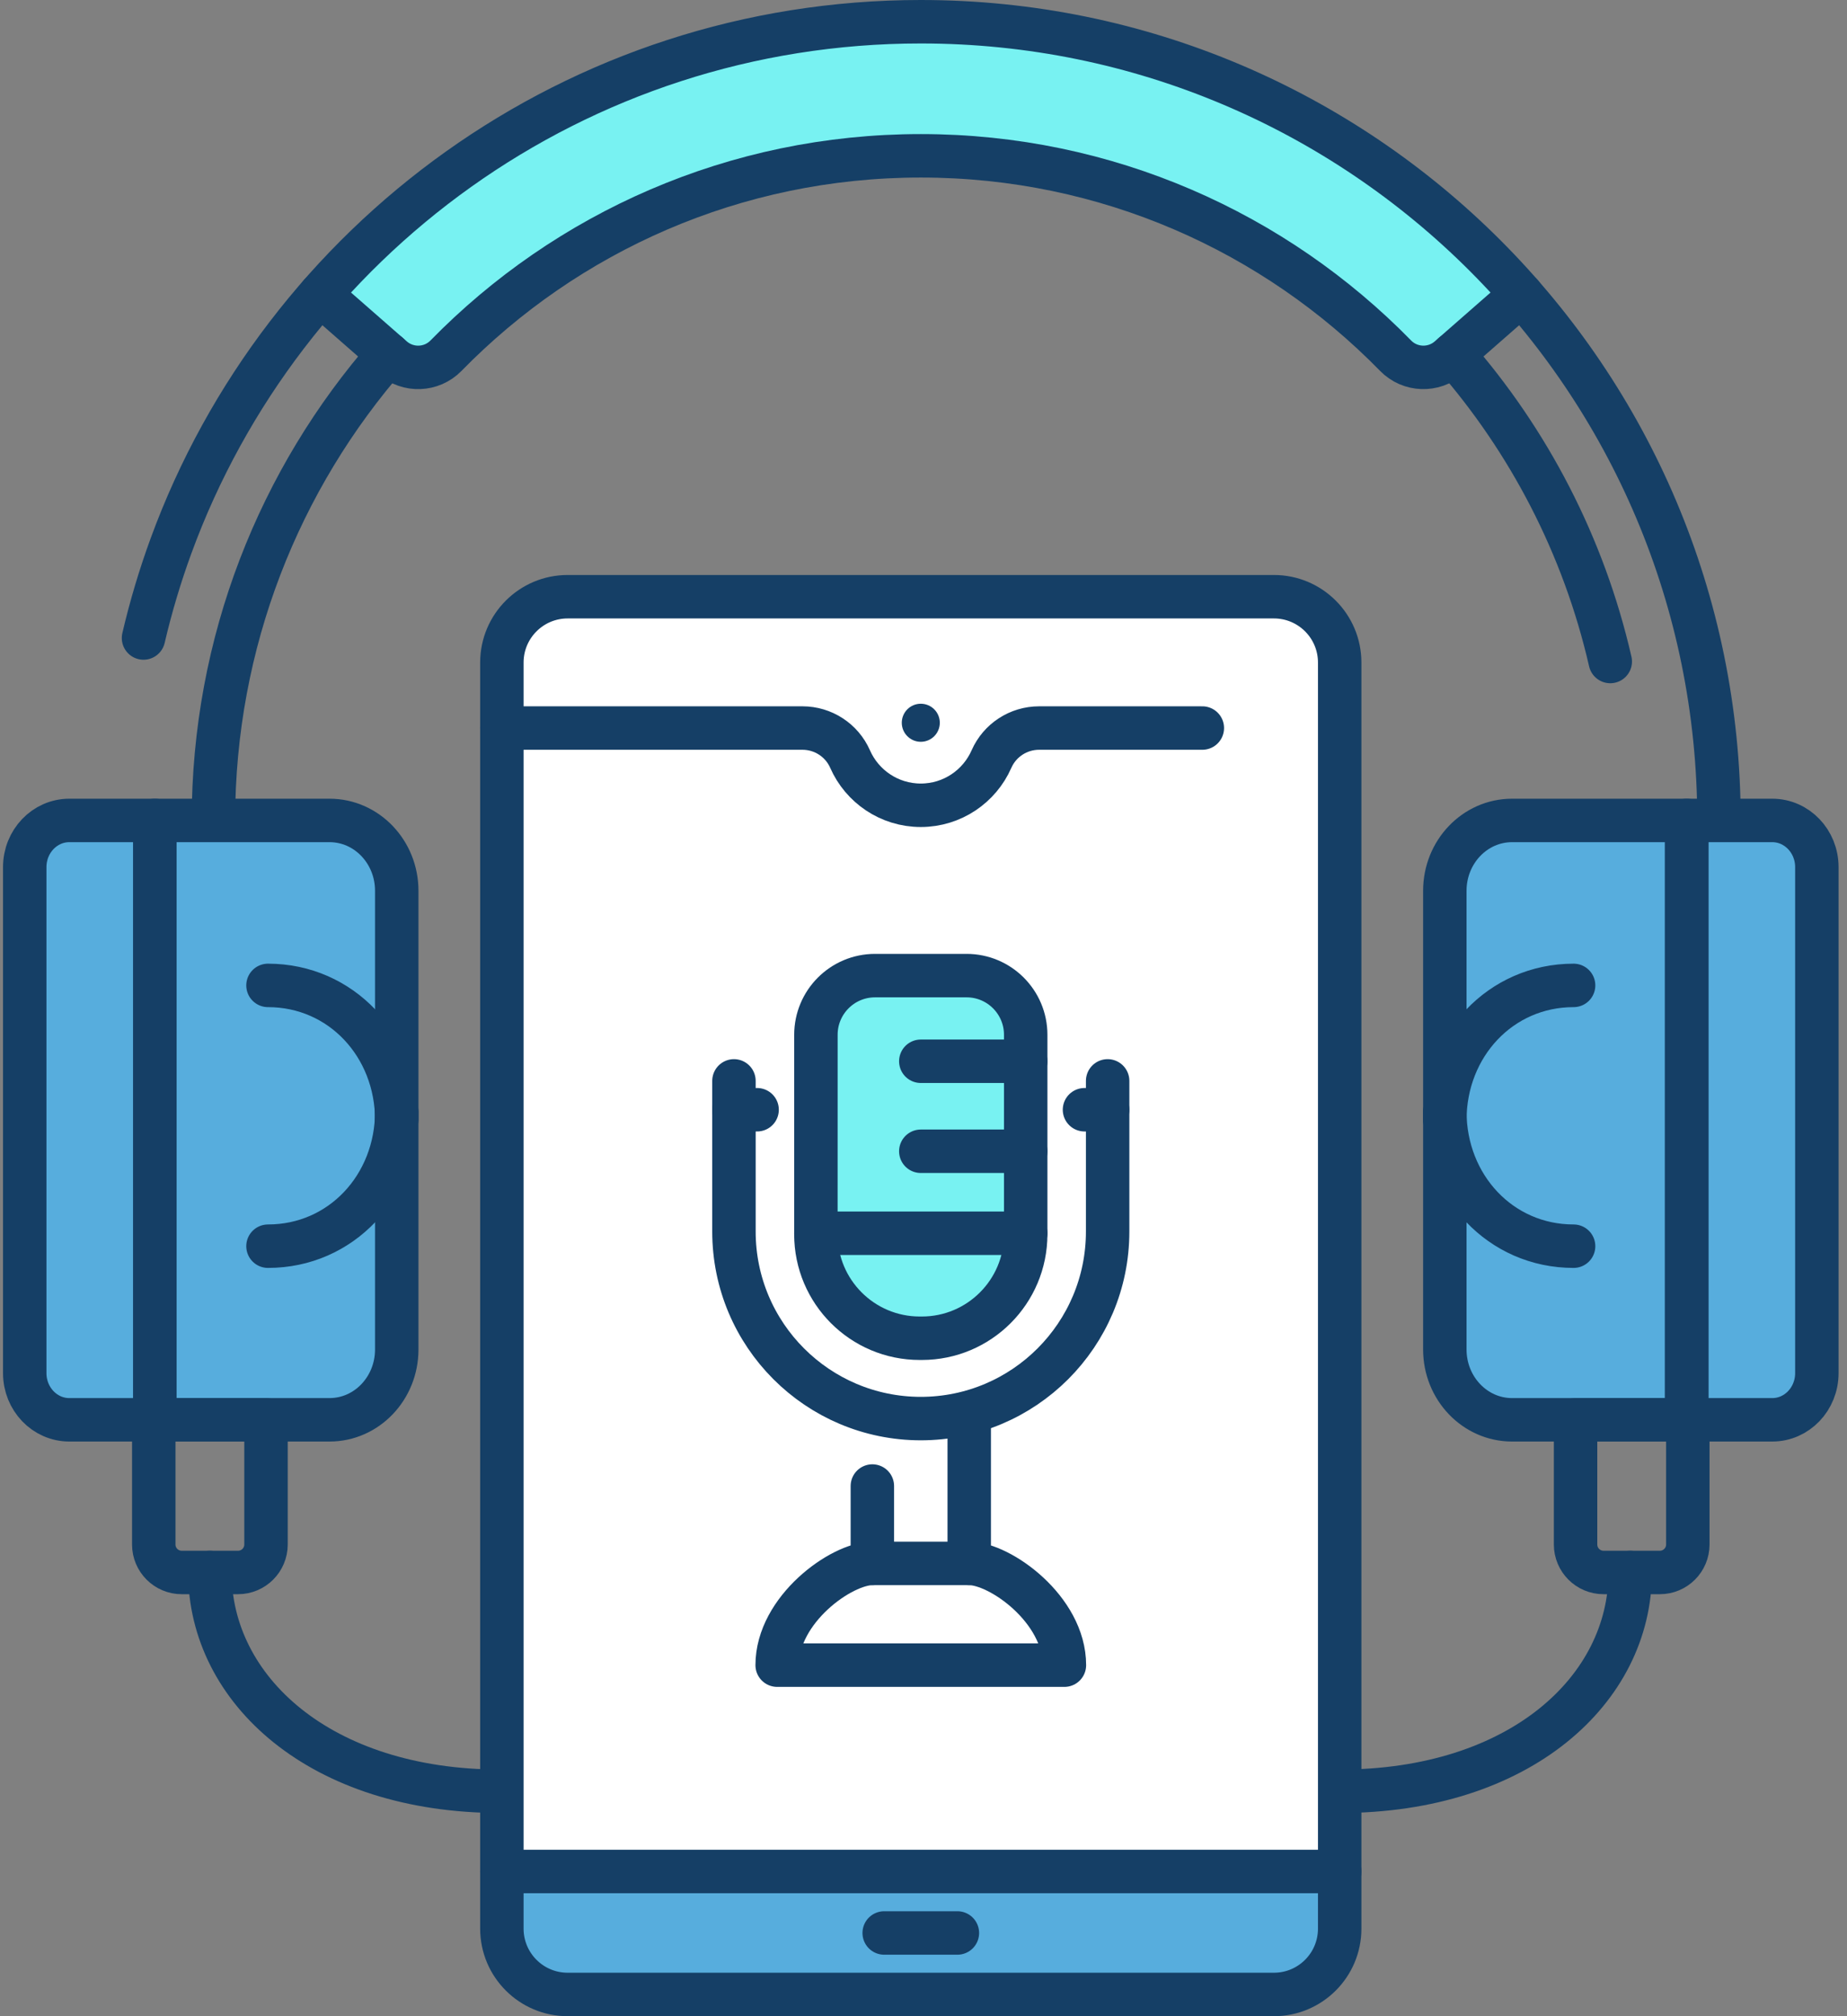 <svg width="165" height="180" viewBox="0 0 165 180" fill="none" xmlns="http://www.w3.org/2000/svg">
<rect x="0" y="0" width="165" height="180" fill="#808080" stroke="none"/>
<g clip-path="url(#clip0_493_1225)">
<path d="M124.961 33.638C114.437 22.015 99.038 14.637 81.742 14.637C64.25 14.637 48.698 22.184 38.166 34.036C33.727 33.027 30.547 29.295 28.305 26.018C41.209 11.278 60.362 1.94 81.742 1.94C103.776 1.94 123.445 11.858 136.346 27.385C136.024 27.63 135.702 27.877 135.38 28.124C132.33 30.469 129.249 32.836 125.212 33.638C125.129 33.638 125.045 33.638 124.961 33.638Z" fill="#78F2F2"/>
<path d="M153.563 73.246C153.563 33.865 121.638 1.94 82.257 1.94C51.486 1.94 25.267 21.431 15.274 48.741C14.298 51.41 13.476 54.153 12.82 56.959" stroke="#153F66" stroke-width="3.88" stroke-linecap="round" stroke-linejoin="round"/>
<path d="M34.706 31.624C24.968 42.742 19.065 57.304 19.065 73.245" stroke="#153F66" stroke-width="3.88" stroke-linecap="round" stroke-linejoin="round"/>
<path d="M143.852 59.057C141.479 48.714 136.568 39.34 129.809 31.625" stroke="#153F66" stroke-width="3.88" stroke-linecap="round" stroke-linejoin="round"/>
<rect x="129.973" y="73.272" width="33.241" height="53.521" rx="5.202" fill="#57ADDD"/>
<path d="M135.914 26.281L129.452 31.936C128.064 33.151 125.966 33.075 124.675 31.756C113.903 20.744 98.878 13.91 82.257 13.91C65.637 13.91 50.612 20.745 39.84 31.757C38.549 33.076 36.451 33.152 35.062 31.937L28.601 26.282" stroke="#153F66" stroke-width="3.88" stroke-linecap="round" stroke-linejoin="round"/>
<path d="M135.076 126.756H150.68V73.246H135.076C131.76 73.246 129.072 76.058 129.072 79.527V120.475C129.072 123.945 131.761 126.756 135.076 126.756Z" stroke="#153F66" stroke-width="3.88" stroke-linecap="round" stroke-linejoin="round"/>
<path d="M150.68 126.756H158.325C160.524 126.756 162.307 124.892 162.307 122.59V77.412C162.307 75.112 160.524 73.246 158.325 73.246H150.68V126.756Z" stroke="#153F66" stroke-width="3.88" stroke-linecap="round" stroke-linejoin="round"/>
<path d="M129.072 100.001C129.072 93.324 134.043 87.974 140.576 87.974" stroke="#153F66" stroke-width="3.88" stroke-linecap="round" stroke-linejoin="round"/>
<rect x="2.21" y="73.272" width="33.241" height="53.521" rx="5.202" fill="#57ADDD"/>
<path d="M129.072 99.23C129.072 105.907 134.043 111.256 140.576 111.256" stroke="#153F66" stroke-width="3.88" stroke-linecap="round" stroke-linejoin="round"/>
<path d="M29.44 126.756H13.836V73.246H29.44C32.756 73.246 35.443 76.058 35.443 79.527V120.475C35.443 123.945 32.755 126.756 29.44 126.756Z" stroke="#153F66" stroke-width="3.88" stroke-linecap="round" stroke-linejoin="round"/>
<path d="M13.836 126.756H6.192C3.993 126.756 2.21 124.892 2.21 122.59V77.412C2.21 75.112 3.993 73.246 6.192 73.246H13.836V126.756Z" stroke="#153F66" stroke-width="3.88" stroke-linecap="round" stroke-linejoin="round"/>
<path d="M35.444 100.001C35.444 93.324 30.473 87.974 23.94 87.974" stroke="#153F66" stroke-width="3.88" stroke-linecap="round" stroke-linejoin="round"/>
<path d="M35.444 99.23C35.444 105.907 30.473 111.256 23.94 111.256" stroke="#153F66" stroke-width="3.88" stroke-linecap="round" stroke-linejoin="round"/>
<path d="M21.266 140.385H16.234C14.854 140.385 13.736 139.267 13.736 137.887V126.756H23.764V137.887C23.764 139.267 22.646 140.385 21.266 140.385Z" stroke="#153F66" stroke-width="3.88" stroke-linecap="round" stroke-linejoin="round"/>
<path d="M143.25 140.385H148.282C149.662 140.385 150.78 139.267 150.78 137.887V126.756H140.752V137.887C140.752 139.267 141.87 140.385 143.25 140.385Z" stroke="#153F66" stroke-width="3.88" stroke-linecap="round" stroke-linejoin="round"/>
<path d="M145.633 140.385C145.633 150.821 135.802 159.919 119.681 159.919" stroke="#153F66" stroke-width="3.88" stroke-linecap="round" stroke-linejoin="round"/>
<rect x="44.798" y="53.345" width="74.859" height="124.677" rx="5.202" fill="white"/>
<path d="M18.75 140.385C18.75 150.821 28.582 159.919 44.703 159.919" stroke="#153F66" stroke-width="3.88" stroke-linecap="round" stroke-linejoin="round"/>
<rect x="45.415" y="167.265" width="73.36" height="9.346" fill="#57ADDD"/>
<path d="M44.835 124.141V59.149C44.835 55.904 47.466 53.273 50.712 53.273H113.803C117.049 53.273 119.68 55.904 119.68 59.149V172.183C119.68 175.428 117.049 178.059 113.803 178.059H50.712C47.466 178.059 44.835 175.428 44.835 172.183V124.141Z" stroke="#153F66" stroke-width="3.88" stroke-linecap="round" stroke-linejoin="round"/>
<path d="M44.835 167.081H119.681" stroke="#153F66" stroke-width="3.88" stroke-linecap="round" stroke-linejoin="round"/>
<path d="M78.988 172.57H85.528" stroke="#153F66" stroke-width="3.88" stroke-linecap="round" stroke-linejoin="round"/>
<rect x="72.925" y="87.997" width="18.693" height="30.684" rx="4.761" fill="#78F2F2"/>
<path d="M44.835 64.997H71.686C73.529 64.997 75.201 66.082 75.942 67.769C77.009 70.197 79.436 71.892 82.257 71.892C85.079 71.892 87.505 70.197 88.572 67.769C89.314 66.082 90.986 64.997 92.829 64.997H107.409" stroke="#153F66" stroke-width="3.88" stroke-linecap="round" stroke-linejoin="round"/>
<path d="M72.887 110.197C72.887 115.32 77.041 119.474 82.165 119.474H82.353C87.476 119.474 91.63 115.32 91.63 110.197V92.383C91.63 89.465 89.265 87.1 86.348 87.1H78.171C75.254 87.1 72.889 89.465 72.889 92.383L72.887 110.197Z" stroke="#153F66" stroke-width="3.88" stroke-linecap="round" stroke-linejoin="round"/>
<path d="M91.629 94.746H82.258" stroke="#153F66" stroke-width="3.88" stroke-linecap="round" stroke-linejoin="round"/>
<path d="M91.629 102.781H82.258" stroke="#153F66" stroke-width="3.88" stroke-linecap="round" stroke-linejoin="round"/>
<path d="M91.629 110.102H72.887" stroke="#153F66" stroke-width="3.88" stroke-linecap="round" stroke-linejoin="round"/>
<path d="M98.95 96.498V109.946C98.95 119.17 91.473 126.647 82.249 126.647H82.268C73.044 126.647 65.567 119.17 65.567 109.946V96.498" stroke="#153F66" stroke-width="3.88" stroke-linecap="round" stroke-linejoin="round"/>
<path d="M77.931 132.668V139.577H86.585V126.279" stroke="#153F66" stroke-width="3.88" stroke-linecap="round" stroke-linejoin="round"/>
<path d="M65.566 99.074H67.635" stroke="#153F66" stroke-width="3.88" stroke-linecap="round" stroke-linejoin="round"/>
<path d="M96.881 99.074H98.95" stroke="#153F66" stroke-width="3.88" stroke-linecap="round" stroke-linejoin="round"/>
<path d="M77.931 139.577C75.166 139.577 69.427 143.68 69.427 148.66H95.088C95.088 143.681 89.348 139.577 86.585 139.577" stroke="#153F66" stroke-width="3.88" stroke-linecap="round" stroke-linejoin="round"/>
<path d="M82.258 66.225C83.196 66.225 83.957 65.464 83.957 64.526C83.957 63.588 83.196 62.828 82.258 62.828C81.32 62.828 80.56 63.588 80.56 64.526C80.56 65.464 81.32 66.225 82.258 66.225Z" fill="#153F66"/>
</g>
<defs>
<clipPath id="clip0_493_1225">
<rect width="163.975" height="180" fill="white" transform="translate(0.27)"/>
</clipPath>
</defs>
</svg>
